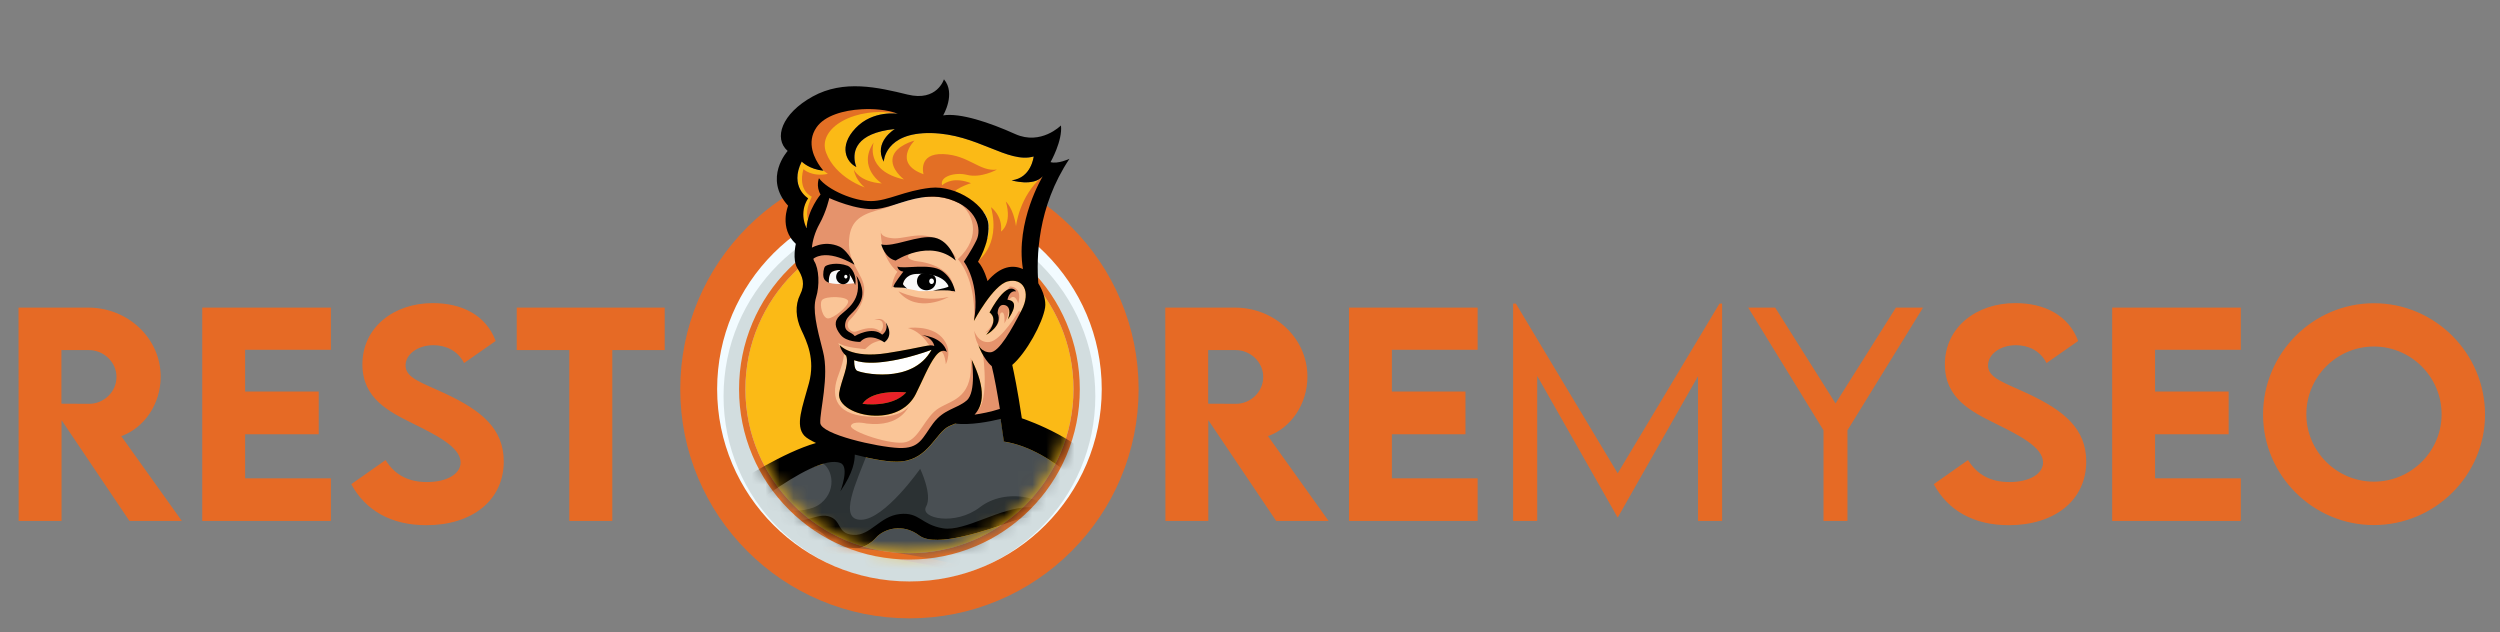 <?xml version="1.0" encoding="UTF-8"?>
<svg xmlns="http://www.w3.org/2000/svg" width="178" height="45" viewBox="0 0 178 45" fill="none">
  <rect x="0" y="0" width="178" height="45" fill="#808080" stroke="none"/>
  <path d="M12.948 37.092L8.632 31.052C10.263 30.477 11.441 28.771 11.441 26.82C11.441 24.087 9.113 21.901 6.276 21.901H1.319L1.329 37.092H4.382V29.911L9.217 37.092H12.948ZM4.373 24.926H6.333C7.36 24.926 8.293 25.755 8.293 26.839C8.293 27.923 7.369 28.762 6.333 28.752L4.373 28.743V24.926ZM23.56 24.907V21.901H14.4V37.092H23.56V34.058H17.453V30.92H22.693V27.876H17.453V24.907H23.56ZM30.354 37.394C33.606 37.394 35.867 35.632 35.867 32.861C35.867 30.524 34.284 29.242 31.768 28.055C30.025 27.235 28.875 26.924 28.875 26.019C28.875 25.237 29.723 24.578 30.863 24.578C31.711 24.578 32.588 24.945 33.04 25.85L35.292 24.276C34.605 22.438 32.889 21.581 30.816 21.581C28.027 21.581 25.803 23.315 25.803 25.944C25.803 28.366 27.678 29.299 29.384 30.147C30.976 30.939 32.795 31.815 32.795 32.927C32.795 33.737 31.834 34.322 30.401 34.322C29.092 34.322 28.121 33.832 27.452 32.757L25.011 34.473C26.029 36.357 27.866 37.394 30.354 37.394ZM47.327 21.901H36.791V24.926H40.532V37.092H43.595V24.926H47.327V21.901ZM94.597 37.092L90.281 31.052C91.911 30.477 93.089 28.771 93.089 26.82C93.089 24.087 90.762 21.901 87.925 21.901H82.968L82.978 37.092H86.031V29.911L90.865 37.092H94.597ZM86.021 24.926H87.982C89.009 24.926 89.942 25.755 89.942 26.839C89.942 27.923 89.018 28.762 87.982 28.752L86.021 28.743V24.926ZM105.208 24.907V21.901H96.048V37.092H105.208V34.058H99.102V30.92H104.341V27.876H99.102V24.907H105.208ZM122.426 21.618L115.179 33.7L107.932 21.618H107.734V37.092H109.449V26.764L115.17 36.838H115.188L120.899 26.783V37.092H122.614V21.618H122.426ZM129.833 37.092H131.539V30.637L136.92 21.901H134.988L130.691 28.724L126.393 21.901H124.471L129.833 30.637V37.092ZM143.027 37.394C146.278 37.394 148.54 35.632 148.54 32.861C148.54 30.524 146.956 29.242 144.44 28.055C142.697 27.235 141.547 26.924 141.547 26.019C141.547 25.237 142.395 24.578 143.536 24.578C144.384 24.578 145.26 24.945 145.712 25.85L147.965 24.276C147.277 22.438 145.562 21.581 143.488 21.581C140.699 21.581 138.475 23.315 138.475 25.944C138.475 28.366 140.35 29.299 142.056 30.147C143.649 30.939 145.467 31.815 145.467 32.927C145.467 33.737 144.506 34.322 143.074 34.322C141.764 34.322 140.793 33.832 140.124 32.757L137.683 34.473C138.701 36.357 140.539 37.394 143.027 37.394ZM159.547 24.907V21.901H150.387V37.092H159.547V34.058H153.44V30.92H158.68V27.876H153.44V24.907H159.547ZM169.018 37.385C173.372 37.385 176.934 33.841 176.934 29.516C176.934 25.152 173.372 21.59 169.027 21.59C164.683 21.59 161.13 25.152 161.13 29.516C161.13 33.841 164.683 37.385 169.018 37.385ZM169.018 34.294C166.37 34.294 164.212 32.135 164.212 29.497C164.212 26.839 166.37 24.672 169.018 24.672C171.675 24.672 173.843 26.839 173.843 29.497C173.843 32.135 171.675 34.294 169.018 34.294Z" fill="#E66A25"></path>
  <path d="M64.752 41.694C72.476 41.694 78.738 35.433 78.738 27.708C78.738 19.984 72.476 13.722 64.752 13.722C57.027 13.722 50.766 19.984 50.766 27.708C50.766 35.433 57.027 41.694 64.752 41.694Z" fill="#F2FBFF"></path>
  <path d="M64.752 41.444C72.061 41.444 77.987 35.519 77.987 28.209C77.987 20.899 72.061 14.974 64.752 14.974C57.442 14.974 51.517 20.899 51.517 28.209C51.517 35.519 57.442 41.444 64.752 41.444Z" fill="#D2DDDF"></path>
  <path d="M64.752 44.025C62.549 44.025 60.413 43.594 58.399 42.742C56.456 41.919 54.711 40.744 53.214 39.246C51.716 37.749 50.538 36.004 49.718 34.061C48.866 32.049 48.435 29.911 48.435 27.708C48.435 25.506 48.866 23.368 49.718 21.356C50.541 19.413 51.716 17.668 53.214 16.17C54.711 14.673 56.456 13.495 58.399 12.675C60.411 11.823 62.549 11.391 64.752 11.391C66.954 11.391 69.092 11.823 71.104 12.675C73.047 13.497 74.792 14.673 76.29 16.17C77.787 17.668 78.965 19.413 79.785 21.356C80.637 23.368 81.069 25.506 81.069 27.708C81.069 29.911 80.637 32.049 79.785 34.061C78.963 36.004 77.787 37.749 76.29 39.246C74.792 40.744 73.047 41.922 71.104 42.742C69.092 43.594 66.954 44.025 64.752 44.025ZM64.752 14.016C57.201 14.016 51.06 20.159 51.06 27.708C51.06 35.257 57.203 41.4 64.752 41.4C72.301 41.4 78.444 35.257 78.444 27.708C78.444 20.159 72.303 14.016 64.752 14.016Z" fill="#E66A25"></path>
  <path d="M64.752 39.389C71.203 39.389 76.432 34.159 76.432 27.708C76.432 21.257 71.203 16.028 64.752 16.028C58.301 16.028 53.071 21.257 53.071 27.708C53.071 34.159 58.301 39.389 64.752 39.389Z" fill="#FBBA16"></path>
  <path d="M64.752 39.841C63.114 39.841 61.525 39.52 60.03 38.888C58.586 38.277 57.288 37.402 56.174 36.288C55.06 35.174 54.185 33.877 53.574 32.432C52.941 30.937 52.621 29.348 52.621 27.71C52.621 26.073 52.943 24.484 53.574 22.989C54.185 21.544 55.06 20.247 56.174 19.133C57.288 18.019 58.586 17.144 60.03 16.533C61.525 15.899 63.114 15.58 64.752 15.58C66.389 15.58 67.978 15.902 69.474 16.533C70.918 17.144 72.216 18.019 73.33 19.133C74.443 20.247 75.318 21.544 75.929 22.989C76.563 24.484 76.882 26.073 76.882 27.71C76.882 29.348 76.561 30.937 75.929 32.432C75.318 33.877 74.443 35.174 73.33 36.288C72.216 37.402 70.918 38.277 69.474 38.888C67.978 39.52 66.389 39.841 64.752 39.841ZM64.752 16.028C58.312 16.028 53.072 21.269 53.072 27.708C53.072 34.148 58.312 39.389 64.752 39.389C71.191 39.389 76.432 34.148 76.432 27.708C76.432 21.269 71.194 16.028 64.752 16.028Z" fill="#E36F25"></path>
  <mask id="mask0_570_204" style="mask-type:alpha" maskUnits="userSpaceOnUse" x="52" y="0" width="26" height="40">
    <path d="M64.752 1.52588e-05C49.353 1.52588e-05 53.071 21.269 53.071 27.708C53.071 34.148 58.312 39.389 64.752 39.389C71.191 39.389 76.432 34.148 76.432 27.708C76.432 21.269 84.05 1.102 64.752 1.52588e-05Z" fill="white"></path>
  </mask>
  <g mask="url(#mask0_570_204)">
    <path d="M98.369 60.503C97.161 58.147 93.303 54.638 93.156 52.961C93.156 52.961 93.985 53.995 95.25 54.346C95.25 54.346 95.273 49.046 91.447 47.28C91.447 47.28 91.126 49.519 90.448 50.52C90.448 50.52 90.457 49.934 90.407 49.004C90.303 46.99 89.952 43.385 88.794 40.737C88.349 39.715 87.782 38.837 87.063 38.247C83.618 35.42 78.375 36.04 78.375 36.04C78.375 36.04 75.229 32.007 71.485 31.447C71.485 31.447 71.361 30.547 71.187 29.424C70.456 29.688 69.659 29.745 68.846 29.759C68.406 30.044 67.914 30.195 67.595 30.345C66.637 30.788 66.141 32.671 64.194 32.859C63.367 32.94 62.106 32.703 60.873 32.375C60.868 32.807 60.785 33.629 59.848 34.986C59.848 34.986 60.48 33.326 59.864 32.979C59.355 32.692 56.932 33.255 54.481 35.14L47.511 35.326C47.511 35.326 42.525 41.056 42.128 42.514L36.38 45.151L32.002 55.919L29.389 59.125L30.397 64.603L32.776 66.222L37.748 60.855L48.749 52.429C49.162 52.943 49.799 53.347 50.77 53.453C54.05 53.809 53.875 51.726 56.619 51.599C56.619 51.599 55.478 51.981 54.435 53.251C53.393 54.523 51.944 55.566 50.495 55.21C49.227 54.897 48.418 58.861 51.285 62.276C51.693 62.763 52.182 63.243 52.752 63.696C52.752 63.696 51.512 63.647 50.52 62.809C50.52 62.809 50.129 64.701 50.922 66.169C53.23 66.796 61.045 68.544 69.868 66.008C70.146 64.947 70.206 63.799 69.74 62.867C69.74 62.867 69.081 63.65 67.79 63.615C67.79 63.615 70.156 61.748 70.732 58.894C70.732 58.894 68.759 60.065 66.88 59.908C66.88 59.908 70.433 59.089 71.595 54.567C71.595 54.567 73.86 54.002 74.971 52.447C74.971 52.447 74.172 54.61 72.861 55.267C72.861 55.267 72.966 56.907 71.846 57.837C71.846 57.837 72.16 57.812 72.572 57.603C72.983 57.394 73.486 57.003 73.86 56.273C73.86 56.273 76.924 54.7 76.696 50.373C75.647 50.722 72.98 51.547 69.79 51.446C65.898 51.322 63.84 49.608 62.724 48.568C61.624 47.544 60.333 46.981 60.386 46.972C61.697 46.765 65.415 50.343 70.185 50.284C74.955 50.224 78.341 46.637 76.133 40.895C76.133 40.895 77.431 41.86 77.932 44.393C78.058 45.027 78.265 45.511 78.545 45.883C78.685 46.069 78.846 46.23 79.02 46.368C79.895 47.057 81.191 47.209 82.736 47.521C85.21 48.022 86.973 48.669 87.708 49.907C87.708 49.907 83.473 47.25 80.295 50.164C77.114 53.078 79.349 57.44 83.735 57.94C83.735 57.94 83.942 57.786 84.307 57.587C84.674 57.387 85.198 57.139 85.855 56.967C87.168 56.62 88.987 56.558 91.004 57.676C91.004 57.676 87.18 56.411 84.589 59.385C84.589 59.385 92.724 60.175 91.286 70.707C93.502 70.124 95.11 68.98 95.686 67.54C95.686 67.54 94.646 67.673 93.801 68.137C93.519 68.291 93.259 68.482 93.068 68.718C93.068 68.718 94.396 66.631 95.985 65.866C97.572 65.097 99.575 62.857 98.369 60.503ZM55.021 48.697C54.41 49.211 53.627 49.696 52.757 50.003C52.467 50.107 52.169 50.187 51.863 50.245C51.154 50.378 50.407 50.373 49.661 50.166L50.079 49.009C51.103 49.161 52.249 48.899 53.145 48.497C55.127 47.608 56.805 47.1 57.747 47.151C57.745 47.149 56.649 47.323 55.021 48.697ZM58.422 64.805C58.039 64.871 58.064 64.476 58.133 63.934C58.167 63.663 58.215 63.358 58.222 63.057C58.229 62.756 58.193 62.455 58.078 62.203C57.637 61.241 56.025 58.572 57.313 55.168C57.053 55.998 56.718 57.766 57.74 59.826C59.143 62.662 59.192 64.674 58.422 64.805ZM66.407 54.757C68.66 55.66 69.664 52.695 69.664 52.695C69.864 52.752 70.07 52.775 70.268 52.785C71.66 52.849 72.96 51.898 72.96 51.898C72.323 53.409 70.043 53.993 70.043 53.993C68.001 58.103 64.683 56.484 63.33 54.468C61.977 52.452 60.124 51.841 60.124 51.841C62.005 51.68 64.154 53.855 66.407 54.757ZM72.098 37.117C70.413 37.714 66.651 39.039 65.459 38.132C64.265 37.225 62.917 37.664 62.372 38.286C61.828 38.909 60.79 39.382 59.777 38.916C58.764 38.449 58.528 37.457 57.336 37.691C56.144 37.926 55.29 36.66 55.29 36.66C56.923 37.698 57.961 36.497 58.973 36.757C59.986 37.016 59.543 38.008 60.763 38.087C61.982 38.164 62.632 36.759 64.058 36.603C65.484 36.447 65.562 37.358 67.145 37.618C68.727 37.877 71.239 36.084 73.366 36.111C75.493 36.137 76.147 37.691 76.147 37.691C75.236 37.014 73.784 36.52 72.098 37.117Z" fill="#494F53"></path>
    <path d="M57.543 14.124C57.366 14.393 57.272 14.657 57.228 14.905C57.184 15.155 57.189 15.392 57.221 15.589C57.281 15.986 57.43 16.251 57.43 16.251C57.513 14.939 58.429 13.848 58.429 13.848C58.085 13.256 58.317 12.689 58.317 12.689C58.951 13.529 60.825 14.331 62.039 14.317C63.254 14.303 64.384 13.582 66.247 13.373C68.109 13.166 70.349 14.691 70.39 16.055C70.431 17.422 69.641 18.634 69.641 18.634C70.082 19.103 70.319 20.012 70.319 20.012C71.253 18.933 72.131 18.832 72.84 19.158C72.294 15.761 74.25 12.551 74.25 12.551C73.575 13.309 72.034 12.84 72.034 12.84C73.442 12.675 73.605 11.141 73.605 11.141C71.756 11.664 69.586 9.529 66.288 9.473C62.99 9.418 62.928 11.513 62.928 11.513C62.17 10.105 63.725 9.184 63.725 9.184C60.859 9.473 60.749 10.851 60.873 11.522C60.914 11.745 60.978 11.892 60.978 11.892C60.289 11.561 59.681 10.438 60.921 9.127C62.163 7.815 63.934 8.102 63.934 8.102C63.596 7.958 63.128 7.857 62.604 7.804C62.212 7.765 61.787 7.756 61.355 7.779C60.062 7.85 58.73 8.229 58.149 9.06C57.373 10.167 58.036 11.35 58.416 11.873C58.542 12.048 58.634 12.147 58.634 12.147C57.625 12.064 57.086 11.501 57.086 11.501C56.188 13.313 57.543 14.124 57.543 14.124Z" fill="#FBBA16"></path>
    <path d="M57.804 17.686C57.804 18.076 57.85 18.382 57.965 18.588C58.321 19.133 58.367 20.345 58.11 21.184C57.848 22.036 58.14 23.262 58.601 25.028C59.063 26.794 58.358 29.304 58.408 30.122C58.457 30.937 62.462 31.833 63.984 31.902C65.507 31.971 65.675 31.181 66.442 30.154C67.211 29.128 68.109 29.128 68.828 28.526C69.547 27.924 69.198 25.632 69.198 25.632C70.486 28.257 69.806 29.348 68.927 29.913C69.74 29.901 70.539 29.844 71.267 29.578C71.081 28.388 70.835 26.953 70.615 26.073C69.99 25.552 69.648 24.534 69.648 24.534C69.648 24.534 69.868 25.09 70.502 25.09C71.136 25.09 72.052 23.423 72.744 22.084C73.433 20.745 72.822 19.776 71.761 20.038C71.23 20.169 70.629 20.874 70.158 21.544C69.687 22.215 69.345 22.858 69.345 22.858C69.586 21.533 69.407 20.472 69.168 19.748C69.049 19.385 68.918 19.108 68.814 18.919C68.709 18.731 68.628 18.637 68.628 18.637C68.628 18.637 69.145 17.893 69.531 17.105C69.917 16.32 69.584 14.822 67.597 14.188C67.101 14.03 66.614 13.986 66.146 14.011C64.74 14.085 63.477 14.778 62.423 14.882C61.015 15.02 59.047 14.108 59.047 14.108C59.047 14.108 58.849 15.043 58.346 15.954C58.039 16.51 57.843 17.144 57.804 17.686ZM70.454 22.256C71.816 19.758 72.346 20.754 72.346 20.754C71.837 20.667 71.733 21.354 71.733 21.354C72.78 21.439 71.749 22.761 71.749 22.761C71.933 22.337 71.945 21.779 71.487 21.723C71.033 21.666 71.03 22.309 71.03 22.309C71.432 23.202 70.215 23.852 70.215 23.852C71.223 22.692 70.454 22.256 70.454 22.256ZM66.607 25.368C66.118 26.009 65.693 27.1 65.202 28.073C64.71 29.047 63.67 29.631 62.294 29.603C60.919 29.575 59.619 28.868 59.752 27.984C59.883 27.109 60.491 25.983 60.255 25.345C60.03 25.157 59.867 24.904 59.789 24.573C59.789 24.573 60.558 25.559 63.156 25.15C65.753 24.741 66.244 24.47 66.527 24.656C66.527 24.656 66.463 24.052 65.633 23.868C65.633 23.868 67.131 23.962 67.429 25.079C67.425 25.074 67.096 24.727 66.607 25.368Z" fill="#FAC597"></path>
    <path d="M66.201 20.908C66.361 20.929 66.511 20.924 66.648 20.906C66.499 20.913 66.35 20.913 66.201 20.908Z" fill="#FAC597"></path>
    <path d="M61.543 28.588C61.497 28.641 61.449 28.691 61.41 28.751C61.41 28.751 63.509 29.066 64.527 27.938C63.785 27.878 62.248 27.855 61.543 28.588Z" fill="#E92128"></path>
    <path d="M63.477 20.515C63.477 20.515 63.56 19.755 63.897 19.346C63.897 19.346 62.705 18.485 62.705 16.377C62.705 16.377 62.542 16.917 63.652 16.969C64.761 17.022 66.46 15.904 68.102 18.382C68.102 18.382 66.773 17.516 65.431 17.833C64.09 18.15 64.754 18.554 65.34 18.607C65.925 18.66 68.091 19.11 67.877 20.867C67.877 20.867 67.241 19.542 65.852 19.33C64.46 19.117 63.477 20.515 63.477 20.515Z" fill="#E5936C"></path>
    <path d="M63.964 20.736C63.964 20.736 65.572 21.581 67.56 21.14C67.56 21.14 65.314 22.408 63.964 20.736Z" fill="#E5936C"></path>
    <path d="M69.115 25.471C69.333 28.305 67.875 28.448 66.867 29.047C65.859 29.646 65.496 31.194 64.513 31.475C63.53 31.755 60.462 30.703 60.586 30.315C60.71 29.927 61.695 30.156 61.695 30.156C64.177 30.455 64.724 28.87 64.724 28.87C64.724 28.87 64.336 29.84 61.801 29.663C59.265 29.486 59.194 28.007 59.702 26.686C60.209 25.366 60.08 24.973 60.08 24.973C59.718 24.727 59.702 24.413 59.702 24.413C60.039 24.743 61.594 24.856 61.594 24.856C61.594 24.856 61.594 24.856 61.922 24.573C62.251 24.291 62.907 24.21 62.907 24.21L63.165 23.448C63.059 22.357 62.237 22.796 62.237 22.796C62.237 22.796 62.754 22.651 62.848 23.014C62.942 23.377 62.701 23.618 62.701 23.618C62.193 23.161 61.44 23.425 60.995 23.59C60.549 23.756 60.129 23.175 60.489 22.798C60.85 22.419 61.534 21.689 61.534 20.596C61.534 19.503 60.179 18.662 60.489 16.761C60.691 15.518 61.582 15.185 62.882 14.859C63.982 14.581 65.22 13.587 66.865 13.887C66.865 13.887 66.024 13.274 63.858 14.067C61.693 14.859 58.82 13.573 58.82 13.573L57.43 17.39L57.717 19.209C57.717 19.209 57.361 21.71 57.889 23.329C58.418 24.948 57.961 27.396 57.625 28.641C57.29 29.885 57.66 29.546 58.594 30.829C59.527 32.115 64.405 32.203 64.547 32.237C64.687 32.272 65.815 31.463 65.849 31.477C65.884 31.493 67.471 30.193 68.686 28.962C69.903 27.727 69.115 25.471 69.115 25.471ZM58.51 21.388C58.721 21.037 60.429 21.09 60.393 21.475C60.358 21.863 59.355 22.656 58.967 22.672C58.578 22.69 58.326 21.694 58.51 21.388Z" fill="#E5936C"></path>
    <path d="M66.056 24.445C66.056 24.445 65.553 23.588 64.637 23.354C64.637 23.354 66.21 23.12 67.055 24.011C67.9 24.902 67.342 25.935 67.342 25.935C67.342 25.935 67.266 24.596 66.587 25.067L66.056 24.445Z" fill="#E5936C"></path>
    <path d="M71.912 20.398C71.912 20.398 72.824 20.366 72.5 21.602C72.5 21.602 72.234 20.653 71.768 21.475C71.768 21.475 72.007 22.226 71.513 23.026C71.513 23.026 71.595 22.151 71.302 22.252C71.007 22.35 71.561 23.23 70.128 23.692C70.128 23.692 71.136 23.032 70.691 21.914L71.912 20.398Z" fill="#E5936C"></path>
    <path d="M70.459 25.159C70.436 25.09 69.54 25.138 69.365 23.54C69.365 23.54 69.62 24.456 70.459 24.348C71.297 24.24 72.567 22.107 72.567 22.107L72.854 22.669L71.352 25.483L70.459 25.159Z" fill="#E5936C"></path>
    <path d="M69.31 29.369C70.541 29.125 69.992 25.262 69.992 25.262L70.904 25.63L71.538 29.245L69.377 29.828L69.31 29.369Z" fill="#E5936C"></path>
    <path d="M67.96 14.23C69.356 15.02 69.947 16.836 68.197 18.453C68.197 18.453 69.487 19.773 69.356 22.773L70.227 20.665L69.193 18.501L70.227 15.844L69.407 14.528L67.96 14.23Z" fill="#E5936C"></path>
    <path d="M61.784 32.216C60.974 34.329 59.644 37.044 61.325 37.007C63.006 36.97 65.516 33.379 65.516 33.379C65.516 33.379 66.412 35.23 65.939 36.068C65.466 36.908 68.017 37.464 69.779 36.107C71.54 34.752 74.675 35.149 75.872 37.503C75.872 37.503 74.145 35.326 69.779 37.503C69.779 37.503 66.619 38.307 65.716 37.604C64.814 36.901 63.998 36.936 63.279 37.322C62.561 37.708 60.928 39.223 60.124 38.624C59.32 38.024 59.003 37.074 58.018 37.145C57.033 37.216 56.222 37.347 54.321 36.066C54.321 36.066 57.173 36.862 58.441 35.84C59.708 34.818 59.215 33.059 58.264 32.848C58.264 32.848 59.109 31.403 59.355 31.475C59.6 31.548 61.784 32.216 61.784 32.216Z" fill="#2B3133"></path>
    <path d="M68.847 12.45C69.857 12.707 70.982 12.073 70.982 12.073C69.738 12.239 68.987 11.04 67.156 10.971C65.326 10.9 65.755 12.404 65.755 12.404C63.509 11.605 65.115 10.008 65.115 10.008C65.115 10.008 63.753 10.36 63.564 11.205C63.376 12.05 64.364 12.778 64.364 12.778C61.532 12.153 62.203 10.149 62.203 10.149C61.006 11.933 62.784 13.061 62.784 13.061C61.158 12.944 60.795 12.075 60.795 12.075C60.912 12.849 61.569 13.343 61.569 13.343C61.569 13.343 59.502 12.663 58.822 10.879C58.142 9.094 60.958 7.521 63.925 8.1C59.963 5.98 56.969 9.046 57.297 10.268C57.626 11.49 58.941 12.381 58.941 12.381C57.791 12.615 57.203 12.043 57.203 12.043C56.78 13.607 57.8 14.002 57.8 14.002C57.035 15.621 57.814 15.881 57.8 16.092C57.786 16.303 58.565 14.526 58.565 14.526L58.721 13.628C61.059 14.944 62.786 14.427 62.786 14.427C64.472 13.727 66.013 13.63 66.83 13.642L67.795 14.005C67.678 13.488 69.134 13.042 69.134 13.042C67.992 12.599 67.347 12.96 67.078 13.189C66.881 12.551 68.027 12.241 68.847 12.45Z" fill="#E36F25"></path>
    <path d="M74.239 12.549C72.562 13.961 72.34 16.108 72.34 16.108C72.147 14.788 71.616 14.354 71.616 14.354C72.085 15.95 71.274 16.485 71.274 16.485C71.4 15.353 70.56 14.751 70.56 14.751C71.304 17.638 69.457 18.697 69.457 18.697L69.857 20.747C71.664 18.784 73.52 19.921 73.52 19.921C72.133 17.25 74.239 12.549 74.239 12.549Z" fill="#E36F25"></path>
    <path d="M66.302 24.911C66.295 24.913 66.286 24.918 66.274 24.92C66.27 24.922 66.265 24.925 66.258 24.925C66.247 24.929 66.233 24.934 66.217 24.941C66.21 24.943 66.201 24.945 66.192 24.95C66.175 24.957 66.159 24.962 66.139 24.968C66.127 24.973 66.116 24.975 66.104 24.98C66.084 24.987 66.063 24.994 66.042 25.003C66.028 25.008 66.015 25.012 66.001 25.017C65.976 25.026 65.95 25.035 65.923 25.044C65.909 25.049 65.898 25.053 65.884 25.058C65.852 25.07 65.815 25.081 65.78 25.092C65.769 25.097 65.757 25.099 65.746 25.104C65.705 25.118 65.661 25.131 65.617 25.145C65.608 25.148 65.601 25.15 65.592 25.152C65.482 25.187 65.362 25.223 65.236 25.262C65.232 25.265 65.225 25.265 65.22 25.267C65.163 25.283 65.103 25.301 65.043 25.317C65.029 25.322 65.016 25.324 65.002 25.329C64.949 25.345 64.896 25.359 64.841 25.375C64.823 25.38 64.802 25.384 64.784 25.391C64.733 25.405 64.68 25.419 64.628 25.432C64.607 25.437 64.586 25.444 64.563 25.448C64.51 25.462 64.458 25.476 64.403 25.487C64.382 25.492 64.359 25.499 64.338 25.503C64.283 25.517 64.226 25.531 64.168 25.543C64.148 25.547 64.127 25.552 64.106 25.556C64.046 25.57 63.984 25.584 63.922 25.595C63.904 25.6 63.888 25.602 63.87 25.607C63.798 25.621 63.727 25.634 63.654 25.648C63.647 25.651 63.638 25.651 63.631 25.653C63.383 25.699 63.133 25.738 62.882 25.768C62.871 25.77 62.859 25.77 62.848 25.772C62.779 25.779 62.708 25.786 62.639 25.793C62.62 25.795 62.602 25.795 62.584 25.797C62.519 25.802 62.457 25.807 62.393 25.811C62.372 25.811 62.352 25.814 62.333 25.814C62.274 25.816 62.212 25.818 62.152 25.82C62.131 25.82 62.111 25.82 62.09 25.82C62.03 25.82 61.97 25.82 61.911 25.82C61.892 25.82 61.872 25.82 61.853 25.818C61.791 25.816 61.732 25.814 61.672 25.809C61.656 25.809 61.64 25.807 61.626 25.807C61.557 25.802 61.49 25.795 61.426 25.786C61.419 25.786 61.412 25.784 61.406 25.784C61.194 25.756 60.992 25.71 60.808 25.646C60.808 25.825 60.824 26.084 60.896 26.252L60.983 26.376C61.206 26.553 64.945 27.424 66.322 24.902C66.322 24.902 66.318 24.904 66.311 24.906C66.309 24.909 66.306 24.911 66.302 24.911Z" fill="white"></path>
    <path d="M73.364 36.109C71.237 36.084 68.725 37.875 67.142 37.616C65.56 37.356 65.482 36.444 64.056 36.601C62.63 36.757 61.98 38.162 60.76 38.084C59.541 38.006 59.982 37.014 58.971 36.754C57.958 36.495 56.922 37.696 55.287 36.658C55.287 36.658 56.142 37.923 57.334 37.689C58.528 37.455 58.764 38.447 59.775 38.913C60.785 39.379 61.826 38.906 62.37 38.284C62.914 37.662 64.262 37.223 65.457 38.13C66.651 39.037 70.41 37.712 72.096 37.115C73.782 36.518 75.233 37.014 76.143 37.687C76.143 37.689 75.49 36.134 73.364 36.109Z" fill="black"></path>
    <path d="M71.031 22.3C71.031 22.3 71.031 21.657 71.488 21.714C71.945 21.772 71.931 22.327 71.749 22.752C71.749 22.752 72.781 21.432 71.733 21.344C71.733 21.344 71.837 20.658 72.347 20.745C72.347 20.745 71.816 19.748 70.454 22.247C70.454 22.247 71.221 22.683 70.215 23.843C70.215 23.843 71.43 23.193 71.031 22.3Z" fill="black"></path>
    <path d="M65.629 23.859C66.458 24.043 66.522 24.647 66.522 24.647C66.24 24.461 65.748 24.734 63.151 25.141C60.554 25.549 59.784 24.564 59.784 24.564C59.862 24.895 60.025 25.148 60.25 25.336C60.248 25.329 60.246 25.32 60.243 25.313L60.269 25.35C60.264 25.345 60.257 25.343 60.25 25.338C60.489 25.977 59.878 27.104 59.748 27.977C59.614 28.861 60.914 29.569 62.29 29.596C63.665 29.624 64.706 29.04 65.197 28.067C65.689 27.093 66.114 26.002 66.603 25.361C67.092 24.72 67.42 25.067 67.42 25.067C67.126 23.953 65.629 23.859 65.629 23.859ZM61.408 28.751C61.449 28.694 61.495 28.641 61.541 28.588C62.246 27.855 63.785 27.878 64.524 27.938C63.507 29.063 61.408 28.751 61.408 28.751ZM60.99 26.378L60.903 26.255C60.829 26.089 60.815 25.827 60.815 25.648C60.811 25.646 60.804 25.644 60.799 25.641C60.804 25.644 60.811 25.644 60.815 25.646V25.648C60.999 25.712 61.199 25.756 61.413 25.786C61.419 25.786 61.426 25.788 61.433 25.788C61.5 25.797 61.566 25.804 61.633 25.809C61.649 25.811 61.663 25.811 61.679 25.811C61.739 25.816 61.801 25.818 61.86 25.82C61.879 25.82 61.899 25.82 61.918 25.823C61.977 25.825 62.037 25.825 62.097 25.823C62.117 25.823 62.138 25.823 62.159 25.823C62.219 25.82 62.278 25.82 62.34 25.816C62.361 25.816 62.382 25.814 62.4 25.814C62.462 25.809 62.526 25.807 62.591 25.8C62.609 25.797 62.627 25.797 62.646 25.795C62.715 25.788 62.786 25.781 62.855 25.774C62.866 25.772 62.878 25.772 62.889 25.77C63.139 25.74 63.392 25.701 63.638 25.655C63.645 25.653 63.654 25.653 63.661 25.651C63.732 25.637 63.806 25.623 63.877 25.609C63.895 25.605 63.911 25.602 63.929 25.598C63.992 25.584 64.051 25.572 64.113 25.559C64.134 25.554 64.155 25.549 64.175 25.545C64.233 25.531 64.29 25.52 64.345 25.506C64.366 25.501 64.389 25.494 64.409 25.49C64.465 25.476 64.517 25.462 64.57 25.451C64.591 25.446 64.614 25.439 64.635 25.435C64.687 25.421 64.74 25.407 64.791 25.393C64.809 25.389 64.83 25.384 64.848 25.377C64.903 25.361 64.956 25.347 65.009 25.331C65.023 25.327 65.037 25.324 65.05 25.32C65.11 25.304 65.17 25.285 65.227 25.269C65.232 25.267 65.239 25.267 65.243 25.265C65.372 25.228 65.491 25.189 65.599 25.154C65.608 25.152 65.615 25.15 65.624 25.148C65.67 25.134 65.712 25.12 65.753 25.106C65.764 25.102 65.776 25.099 65.787 25.095C65.824 25.083 65.859 25.072 65.891 25.06C65.905 25.056 65.916 25.051 65.93 25.047C65.957 25.037 65.985 25.028 66.008 25.019C66.022 25.014 66.035 25.01 66.049 25.005C66.072 24.998 66.093 24.991 66.111 24.982C66.123 24.978 66.134 24.973 66.146 24.971C66.164 24.964 66.183 24.957 66.199 24.952C66.208 24.95 66.215 24.945 66.224 24.943C66.24 24.936 66.254 24.932 66.265 24.927C66.27 24.925 66.277 24.922 66.281 24.922C66.293 24.918 66.302 24.916 66.309 24.913C66.311 24.911 66.316 24.911 66.318 24.911C66.325 24.909 66.329 24.906 66.329 24.906C64.951 27.423 61.215 26.555 60.99 26.378Z" fill="black"></path>
    <path d="M100.544 60.317C99.979 57.867 97.28 55.088 97.28 55.088C97.041 47.181 91.656 43.888 91.656 43.888C91.656 43.888 92.159 40.229 89.858 37.457C87.559 34.685 78.889 33.806 78.889 33.806C77.107 31.311 73.283 29.959 72.755 29.782C72.452 27.738 72.186 26.489 72.073 25.983C73.074 25.127 74.239 22.998 74.411 21.898C74.487 21.422 74.289 20.754 73.929 20.173C73.789 18.386 73.841 14.751 76.145 11.308C76.145 11.308 75.323 11.694 74.799 11.543C74.799 11.543 75.665 10.022 75.541 8.931C75.541 8.931 74.119 10.371 72.284 9.545C70.45 8.718 68.364 8.022 67.152 8.215C67.152 8.215 68.077 6.665 67.209 5.645C67.209 5.645 66.727 7.25 64.623 6.734C62.519 6.217 60.074 5.65 57.862 6.871C55.65 8.093 55.06 9.852 56.082 10.748C56.082 10.748 54.321 12.684 56.114 14.648C56.114 14.648 55.448 16.253 56.663 17.362C56.663 17.362 56.399 18.506 56.776 19.103C57.152 19.7 57.345 20.228 56.968 20.982C56.592 21.733 56.656 22.642 57.049 23.48C57.442 24.319 58.057 25.568 57.598 27.276C57.136 28.985 56.592 30.297 57.276 31.031C57.412 31.178 57.713 31.355 58.101 31.541C55.77 32.203 52.672 34.23 52.672 34.23C52.672 34.23 43.952 32.141 41.791 41.598C41.791 41.598 36.566 43.922 35.953 44.678C33.803 46.935 32.889 55.164 28.709 57.541C28.151 57.846 28.277 62.568 29.061 63.216C29.467 63.755 30.402 64.674 30.836 66.477C31.267 68.277 34.06 71.594 37.654 72.324C41.248 73.054 41.005 72.946 42.167 74.811C43.299 76.625 43.304 76.862 45.497 76.94C42.473 85.465 46.087 91.751 46.087 91.751C45.699 93.434 45.927 94.644 45.927 94.644C45.394 95.218 44.087 99.851 45.072 102.067C46.057 104.283 45.766 107.893 44.863 110.19C43.961 112.486 39.122 116.384 37.521 116.999C35.92 117.615 34.648 119.218 36.699 121.31C38.75 123.402 43.506 122.658 45.885 121.181C48.264 119.705 51.663 120.547 53.501 120.384C55.338 120.221 56.114 118.131 56.208 116.225C56.303 114.319 54.472 112.417 54.84 109.11C55.159 106.217 57.173 103.89 58.193 100.666C58.337 100.204 58.466 99.724 58.562 99.224C59.339 95.212 55.761 93.494 57.338 91.47C58.916 89.449 60.746 84.927 60.746 84.927C63.103 90.729 69.698 95.444 69.698 95.444C69.179 97.917 71.841 101.084 71.841 101.084C71.366 104.276 77.447 110.169 78.037 111.584C78.628 112.999 77.711 114.918 78.053 116.363C78.396 117.808 79.075 119.275 78.465 121.262C77.854 123.248 76.531 125.715 77.337 128.498C78.141 131.282 82.043 131.679 83.719 130.689C85.396 129.699 87.669 130.021 89.715 129.738C91.759 129.456 92.079 128.053 92.019 126.022C91.959 123.992 90.393 118.604 89.681 116.714C88.969 114.824 90.005 114.266 89.745 111.928C89.486 109.59 86.427 107.016 86.312 103.7C86.197 100.383 85.984 96.691 84.337 93.909C82.692 91.126 79.652 90.143 78.687 88.076C77.725 86.009 77.567 79.292 77.567 79.292C78.573 79.009 80.348 76.311 82.079 74.933C82.945 74.244 84.296 74.021 86.043 73.828C86.918 73.732 87.894 73.642 88.953 73.507C90.012 73.369 91.158 73.185 92.377 72.893C97.26 71.734 98.865 66.206 98.865 66.206C100.562 65.241 101.109 62.766 100.544 60.317ZM57.426 16.246C57.426 16.246 57.276 15.982 57.217 15.585C57.187 15.387 57.182 15.148 57.224 14.9C57.267 14.65 57.361 14.388 57.538 14.119C57.538 14.119 56.181 13.309 57.079 11.501C57.079 11.501 57.618 12.064 58.627 12.147C58.627 12.147 58.535 12.048 58.408 11.873C58.03 11.35 57.366 10.167 58.142 9.06C58.723 8.229 60.057 7.85 61.348 7.779C61.78 7.756 62.205 7.762 62.597 7.804C63.121 7.857 63.59 7.958 63.927 8.102C63.927 8.102 62.154 7.815 60.914 9.127C59.672 10.438 60.28 11.559 60.971 11.892C60.971 11.892 60.907 11.745 60.866 11.522C60.742 10.851 60.852 9.476 63.718 9.184C63.718 9.184 62.161 10.105 62.921 11.513C62.921 11.513 62.983 9.418 66.281 9.473C69.579 9.529 71.749 11.667 73.598 11.141C73.598 11.141 73.435 12.675 72.027 12.84C72.027 12.84 73.568 13.309 74.243 12.551C74.243 12.551 72.287 15.761 72.833 19.158C72.124 18.832 71.244 18.933 70.312 20.012C70.312 20.012 70.075 19.103 69.634 18.634C69.634 18.634 70.424 17.422 70.383 16.055C70.341 14.689 68.102 13.164 66.24 13.373C64.377 13.58 63.247 14.303 62.032 14.317C60.818 14.331 58.944 13.531 58.31 12.689C58.31 12.689 58.078 13.256 58.422 13.848C58.425 13.846 57.508 14.937 57.426 16.246ZM57.965 18.584C57.853 18.363 57.804 17.681 57.804 17.681C57.843 17.139 58.036 16.503 58.344 15.95C58.849 15.038 59.045 14.103 59.045 14.103C59.045 14.103 61.013 15.015 62.421 14.877C63.477 14.774 64.74 14.08 66.143 14.007C66.612 13.982 67.096 14.025 67.595 14.184C69.581 14.818 69.914 16.315 69.528 17.1C69.143 17.886 68.626 18.632 68.626 18.632C68.626 18.632 68.706 18.726 68.812 18.915C68.918 19.103 69.046 19.383 69.166 19.744C69.404 20.467 69.584 21.53 69.343 22.853C69.343 22.853 69.685 22.21 70.156 21.54C70.626 20.869 71.228 20.164 71.758 20.033C72.822 19.771 73.433 20.743 72.741 22.079C72.052 23.418 71.136 25.085 70.5 25.085C69.866 25.085 69.646 24.53 69.646 24.53C69.646 24.53 69.988 25.547 70.612 26.069C70.805 26.838 71.017 28.032 71.191 29.114C70.53 29.33 69.862 29.454 69.388 29.523C69.988 28.873 70.238 27.754 69.193 25.625C69.193 25.625 69.54 27.917 68.823 28.519C68.105 29.121 67.207 29.118 66.437 30.147C65.67 31.176 65.503 31.966 63.98 31.895C62.457 31.826 58.452 30.93 58.404 30.115C58.356 29.3 59.058 26.787 58.597 25.021C58.135 23.255 57.843 22.029 58.105 21.177C58.367 20.338 58.321 19.126 57.965 18.584ZM45.851 75.564C45.206 75.445 44.043 75.213 43.775 75.048C43.396 74.818 42.734 72.264 41.6 71.589C40.465 70.914 38.235 71.359 37.032 69.995C32.42 66.112 35.771 56.546 43.41 60.301C43.41 60.301 43.554 62.869 46.868 65.501C46.868 65.501 46.002 65.609 45.752 65.482C45.752 65.482 47.024 66.555 49.151 66.079C49.236 66.243 49.335 66.371 49.447 66.465C48.97 67.154 48.701 67.944 48.552 68.681C48.235 68.511 47.778 68.39 47.309 68.67C47.169 68.799 47.902 68.895 48.428 69.513C48.384 69.949 48.375 70.34 48.382 70.636C48.141 70.826 47.853 70.957 47.771 70.921C47.608 70.849 46.639 70.353 46.069 70.902C45.908 71.058 47.493 71.29 47.465 71.984C47.429 72.903 46.96 73.194 46.691 73.185C46.42 73.174 45.428 72.987 45.323 73.516C45.304 73.605 46.142 73.573 46.289 74.129C46.4 74.563 46.14 75.22 45.851 75.564ZM48.857 65.032C48.017 64.738 45.118 63.392 44.994 58.834C44.994 58.834 46.554 58.4 47.794 57.474C47.948 58.907 48.26 60.634 48.887 62.292C48.765 63.383 48.756 64.313 48.857 65.032ZM53.861 106.274C52.991 108.045 52.414 110.713 53.393 112.512C54.373 114.308 54.679 116.159 54.135 117.41C53.59 118.662 51.898 119.094 49.066 118.82C46.234 118.547 44.25 120.892 41.065 121.027C37.879 121.163 36.952 119.943 37.278 118.908C37.604 117.874 38.917 117.403 40.824 116.505C42.73 115.607 45.504 112.454 46.457 109.841C47.41 107.227 47.162 104.777 46.698 103.442C46.234 102.108 46.82 100.719 46.82 100.719C50.426 103.773 55.003 101.477 56.337 100.703C55.575 102.783 54.401 105.176 53.861 106.274ZM56.472 89.174C55.682 90.345 54.484 91.436 54.892 92.825C55.301 94.215 56.578 96.038 56.987 97.644C57.074 97.988 57.005 98.525 56.858 99.134C54.614 100.613 52.463 101.192 49.711 100.898C49.355 100.861 49.041 100.799 48.761 100.721C48.48 100.643 48.23 100.544 48.019 100.432C46.751 99.756 46.68 98.535 47.164 97.531C47.812 96.192 48.196 97.706 50.01 97.49C51.822 97.274 51.783 93.735 51.783 93.735C51.783 93.735 51.397 96.192 49.325 95.976C49.066 95.949 48.85 95.864 48.673 95.726C48.496 95.59 48.356 95.407 48.246 95.193C47.592 93.912 48.028 91.525 48.028 91.525C48.028 91.525 45.61 87.428 46.473 81.042C47.337 74.655 49.971 73.185 49.971 73.185C49.971 73.185 50.878 73.968 52.518 74.441C54.157 74.917 55.196 75.642 56.144 77.326C56.801 78.49 58.268 78.991 59.134 79.204C59.766 82.941 57.235 88.044 56.472 89.174ZM60.501 78.198C60.322 78.302 60.136 78.362 59.945 78.391C58.604 78.61 56.98 77.19 55.924 75.603C54.716 73.791 52.385 73.966 50.701 72.154C49.018 70.342 50.878 67.407 50.878 67.407C60.393 69.74 67.214 68.025 69.34 67.359C68.934 68.197 68.465 68.9 68.107 69.09C67.181 69.586 65.16 70.794 65.245 72.604C65.257 72.845 65.326 73.056 65.422 73.256C62.841 74.607 60.501 78.198 60.501 78.198ZM84.741 105.275C85.014 107.039 87.123 110.762 87.867 111.754C88.611 112.748 87.743 114.014 87.295 115.428C87.24 115.605 87.208 115.775 87.198 115.945C87.136 117.128 88.129 118.159 88.737 119.507C89.433 121.046 90.471 125.019 90.074 126.557C89.876 127.327 89.293 127.763 88.551 128C88.179 128.117 87.772 128.186 87.35 128.218C86.927 128.25 86.493 128.243 86.078 128.218C84.415 128.119 83.37 128.987 81.854 129.458C80.338 129.929 78.901 128.266 78.752 126.404C78.602 124.541 79.22 122.559 80.412 119.829C81.604 117.098 80.887 115.679 80.887 115.679C80.789 117.169 79.872 118.29 79.872 118.29C79.872 118.29 79.544 117.04 79.172 115.823C78.8 114.606 79.473 114.087 79.647 112.374C79.822 110.661 78.529 109 76.368 106.74C74.207 104.48 74.216 102.517 74.216 102.517C79.695 104.538 82.84 101.233 84.169 99.254C84.477 101.667 84.592 104.311 84.741 105.275ZM77.61 91.245C78.405 92.612 81.259 93.827 82.823 94.92C83.313 95.262 83.629 96.3 83.88 97.522C83.347 98.385 81.124 101.672 77.716 101.89C73.816 102.14 72.969 98.852 72.969 98.852C72.969 98.852 73.715 99.414 75.088 99.022C76.462 98.629 76.322 95.556 76.322 95.556C76.216 97.311 74.14 98.93 72.31 97.409C70.479 95.891 71.198 93.429 71.198 93.429C66.417 90.979 63.879 87.729 62.526 84.921C62.255 84.358 62.032 83.818 61.849 83.302C61.481 82.268 61.268 81.345 61.148 80.61C61.307 80.311 61.479 79.88 61.665 79.191C62.336 76.69 65.84 74.979 66.823 74.54C67.542 74.914 68.242 75.08 68.242 75.08C68.435 76.545 70.031 76.892 70.031 76.892C70.139 78.378 71.467 78.672 71.467 78.672C72.172 80.295 74.827 79.269 74.827 79.269C75.764 79.705 76.816 89.881 77.61 91.245ZM89.963 70.971C89.376 71.058 88.765 71.123 88.117 71.132C85.246 71.175 83.111 72.028 82.217 72.452C81.921 72.595 81.758 72.687 81.758 72.687C82.346 71.449 83.322 71.068 83.322 71.068C83.322 71.068 81.551 71.127 80.903 72.011C80.256 72.896 79.847 74.896 78.816 75.22C78.042 75.463 77.273 76.554 76.51 77.307C76.257 77.558 76.003 77.771 75.752 77.904C74.751 78.435 73.336 78.612 73.012 77.904C72.689 77.197 73.922 76.961 73.922 76.961C73.068 76.4 71.249 76.814 71.102 76.196C70.955 75.578 72.19 75.399 72.19 75.399C71.219 74.811 69.659 75.58 69.393 74.786C69.129 73.991 70.714 73.61 70.714 73.61C70.036 73.316 68.862 73.518 68.038 73.812C67.214 74.106 66.506 73.344 66.24 72.492C65.976 71.637 67.386 71.019 68.594 70.195C68.895 69.988 69.101 69.791 69.255 69.598C69.409 69.407 69.51 69.224 69.618 69.026C69.832 68.629 70.057 68.192 70.691 67.632C71.956 66.513 73.545 68.307 76.016 67.866C78.49 67.425 83.051 63.16 83.051 63.16C81.932 63.955 80.465 64.095 80.465 64.095C81.85 63.064 83.108 60.71 83.108 60.71C90.698 61.642 90.349 68.427 89.963 70.971ZM71.977 62.373C73.575 61.112 74.103 58.262 74.103 58.262C75.881 58.007 76.96 56.788 77.553 55.917C78.255 58.641 81.156 59.438 81.156 59.438C80.378 59.84 79.353 62.295 77.504 64.522C75.658 66.75 72.944 66.07 72.944 66.07C72.98 64.318 71.977 62.373 71.977 62.373ZM95.983 65.861C94.394 66.626 93.066 68.714 93.066 68.714C93.257 68.477 93.519 68.289 93.799 68.133C94.644 67.669 95.684 67.535 95.684 67.535C95.108 68.975 93.5 70.119 91.284 70.702C92.722 60.17 84.587 59.38 84.587 59.38C87.178 56.406 91.001 57.672 91.001 57.672C88.985 56.553 87.166 56.615 85.853 56.962C85.196 57.134 84.672 57.382 84.305 57.582C83.937 57.782 83.733 57.936 83.733 57.936C79.346 57.435 77.112 53.074 80.293 50.16C83.471 47.245 87.706 49.902 87.706 49.902C86.969 48.667 85.207 48.017 82.734 47.516C81.188 47.204 79.893 47.052 79.018 46.363C78.843 46.225 78.683 46.067 78.543 45.879C78.262 45.507 78.056 45.02 77.929 44.388C77.429 41.855 76.131 40.891 76.131 40.891C78.341 46.632 74.953 50.219 70.183 50.279C65.413 50.339 61.695 46.761 60.384 46.967C60.328 46.977 61.619 47.537 62.721 48.563C63.838 49.604 65.895 51.315 69.788 51.441C72.978 51.544 75.644 50.718 76.694 50.368C76.921 54.693 73.858 56.268 73.858 56.268C73.483 56.999 72.978 57.389 72.569 57.598C72.158 57.807 71.844 57.832 71.844 57.832C72.964 56.9 72.859 55.263 72.859 55.263C74.172 54.606 74.969 52.442 74.969 52.442C73.858 53.995 71.593 54.562 71.593 54.562C70.433 59.086 66.878 59.904 66.878 59.904C68.757 60.06 70.73 58.889 70.73 58.889C70.153 61.746 67.788 63.611 67.788 63.611C69.078 63.645 69.737 62.862 69.737 62.862C70.204 63.794 70.146 64.945 69.866 66.004C61.043 68.541 53.227 66.791 50.919 66.164C50.125 64.697 50.517 62.804 50.517 62.804C51.51 63.643 52.75 63.691 52.75 63.691C52.18 63.241 51.693 62.761 51.282 62.272C48.416 58.857 49.224 54.893 50.492 55.205C51.941 55.561 53.391 54.519 54.433 53.246C55.476 51.976 56.617 51.595 56.617 51.595C53.87 51.721 54.047 53.804 50.768 53.448C47.488 53.092 48.028 49.353 48.028 49.353C49.286 50.295 50.628 50.47 51.856 50.24C52.164 50.182 52.46 50.1 52.75 49.999C53.62 49.691 54.403 49.209 55.014 48.692C56.64 47.319 57.738 47.144 57.738 47.144C56.796 47.094 55.12 47.601 53.136 48.49C51.154 49.379 47.95 49.585 47.543 46.152C47.137 42.721 50.01 39.439 50.01 39.439C44.342 43.938 47.061 48.311 47.061 48.311C46.11 50.534 47.164 53.138 47.539 53.935C46.995 54.998 45.943 56.514 44.195 57.095C44.195 57.095 41.673 53.313 36.736 54.789C36.736 54.789 41.48 55.129 42.574 58.248C38.943 56.824 31.295 60.292 34.267 68.321C34.267 68.321 31.222 64.444 30.969 62.32C30.969 62.32 32.267 63.5 33.373 64.095C33.373 64.095 30.834 60.285 30.994 59.015C31.157 57.745 35.183 55.285 35.67 52.773C35.67 52.773 34.102 54.475 33.481 54.638C34.784 53.239 36.662 46.54 37.67 45.748C39.048 44.666 41.85 44.234 41.85 44.234C41.85 44.234 40.994 46.91 42.535 46.559C44.076 46.207 44.994 45.856 45.777 45.803C45.467 44.997 43.524 45.298 42.831 44.696C42.587 44.264 43.345 35.974 51.884 36.105C51.884 36.105 51.289 37.237 51.289 37.859C51.289 37.859 57.853 32.136 59.853 32.972C60.503 33.243 59.837 34.979 59.837 34.979C60.774 33.622 60.857 32.802 60.861 32.368C62.092 32.694 63.355 32.931 64.182 32.853C66.13 32.664 66.626 30.783 67.583 30.338C67.703 30.283 67.847 30.225 68.004 30.161C69.099 30.285 70.445 30.023 71.24 29.828C71.38 30.751 71.476 31.44 71.476 31.44C75.219 32.001 78.366 36.033 78.366 36.033C78.366 36.033 83.609 35.416 87.054 38.243C87.772 38.833 88.34 39.71 88.785 40.732C89.943 43.38 90.292 46.988 90.397 49C90.446 49.93 90.439 50.516 90.439 50.516C91.116 49.514 91.438 47.275 91.438 47.275C95.266 49.041 95.241 54.342 95.241 54.342C93.976 53.988 93.147 52.957 93.147 52.957C93.293 54.636 97.154 58.145 98.36 60.499C99.575 62.857 97.572 65.097 95.983 65.861Z" fill="black"></path>
    <path d="M51.282 39.825C51.282 39.825 57.014 37.462 68.766 40.339C68.766 40.339 65.069 47.555 57.933 49.528C57.933 49.528 53.328 47.25 51.282 39.825Z" fill="#E36F25"></path>
    <path d="M52.114 40.202C52.114 40.202 56.934 37.976 67.57 40.578C67.57 40.578 64.467 46.458 58.057 48.198C58.057 48.198 53.179 45.047 52.114 40.202Z" fill="#FBBA16"></path>
    <path d="M66.862 20.63C67.349 20.667 67.499 20.435 67.535 20.396C67.783 20.123 66.752 19.289 65.689 19.289C64.485 19.289 64.293 20.146 64.293 20.226C64.293 20.306 64.462 20.504 64.389 20.495C64.499 20.561 65.579 20.731 65.376 20.722C65.677 20.74 66.056 20.733 66.532 20.688C66.483 20.649 66.862 20.63 66.862 20.63Z" fill="#F9F9F9"></path>
    <path d="M63.773 18.552C63.773 18.552 66.201 16.942 68.052 18.556C68.052 18.556 67.648 17.151 66.538 16.919C65.431 16.687 63.576 17.64 62.742 17.399C62.745 17.399 62.995 18.386 63.773 18.552Z" fill="black"></path>
    <path d="M64.589 20.547C64.589 20.547 64.293 20.304 64.293 20.224C64.293 20.143 64.456 19.555 65.204 19.507C67.177 19.381 67.535 20.341 67.535 20.396C67.535 20.451 67.041 20.568 66.424 20.695C66.424 20.695 67.572 20.623 67.76 20.722C67.76 20.722 67.935 20.701 68.011 20.77C68.011 20.77 67.868 19.847 67.067 19.289C66.233 18.708 64.293 19.186 63.895 18.974C63.895 18.974 63.918 19.291 64.318 19.34C64.318 19.34 63.603 20.267 63.61 20.407C63.622 20.543 64.288 20.401 64.589 20.547Z" fill="black"></path>
    <path d="M65.831 19.447C65.457 19.447 65.287 19.758 65.287 20.038C65.287 20.412 65.622 20.688 66.001 20.667C66.38 20.646 66.649 20.375 66.649 19.987C66.649 19.599 66.334 19.519 66.176 19.512C66.015 19.457 66.545 19.326 65.831 19.447Z" fill="black"></path>
    <path d="M66.339 20.223C66.433 20.218 66.504 20.125 66.498 20.016C66.492 19.907 66.412 19.823 66.318 19.828C66.224 19.833 66.153 19.926 66.159 20.035C66.165 20.143 66.246 20.228 66.339 20.223Z" fill="white"></path>
    <path d="M60.087 20.221C60.429 20.21 60.735 20.18 60.838 20.169C60.801 20.084 60.746 19.966 60.68 19.845C60.565 19.627 60.418 19.399 60.287 19.34C59.832 19.128 59.421 19.257 59.261 19.34C59.1 19.422 59.038 19.649 59.019 19.852C58.925 19.886 58.852 20.01 59.017 20.132C59.364 20.228 59.646 20.221 60.087 20.221Z" fill="#F9F9F9"></path>
    <path d="M59.8 22.461C59.357 22.883 59.435 23.31 59.844 23.836C60.253 24.362 61.245 24.344 61.245 24.344C61.915 23.6 62.967 24.376 62.967 24.376C63.705 23.832 63.061 22.95 63.061 22.95C63.293 23.544 62.811 23.829 62.811 23.829C62.108 23.189 60.857 23.928 60.857 23.928C60.652 23.623 60.074 23.669 60.181 23.03C60.289 22.392 60.868 22.337 61.275 21.457C61.681 20.577 60.978 19.627 60.978 19.627C61.463 21.377 60.243 22.038 59.8 22.461Z" fill="black"></path>
    <path d="M57.66 17.718C57.66 17.718 58.629 17.034 59.791 17.567C60.209 17.757 60.733 18.554 60.836 18.853C60.836 18.853 58.875 17.583 57.805 18.499L57.66 17.718Z" fill="black"></path>
    <path d="M60.891 20.295C60.891 20.295 60.556 19.463 60.287 19.34C59.832 19.128 59.421 19.257 59.261 19.34C59.01 19.468 58.999 19.953 59.017 20.132C59.017 20.132 58.716 20.033 58.643 19.771C58.572 19.509 58.645 19.082 58.748 18.97C58.861 18.848 59.584 18.634 60.358 18.926C60.629 19.032 61.027 19.62 60.891 20.295Z" fill="black"></path>
    <path d="M59.814 19.257C59.495 19.404 59.525 19.758 59.545 19.831C59.621 20.12 59.897 20.295 60.159 20.217C60.42 20.139 60.57 19.843 60.494 19.551C60.48 19.503 60.462 19.459 60.439 19.418C60.443 19.227 59.724 18.715 59.814 19.257Z" fill="black"></path>
    <path d="M60.223 19.831C60.286 19.831 60.338 19.771 60.338 19.698C60.338 19.624 60.286 19.565 60.223 19.565C60.159 19.565 60.108 19.624 60.108 19.698C60.108 19.771 60.159 19.831 60.223 19.831Z" fill="white"></path>
  </g>
</svg>
